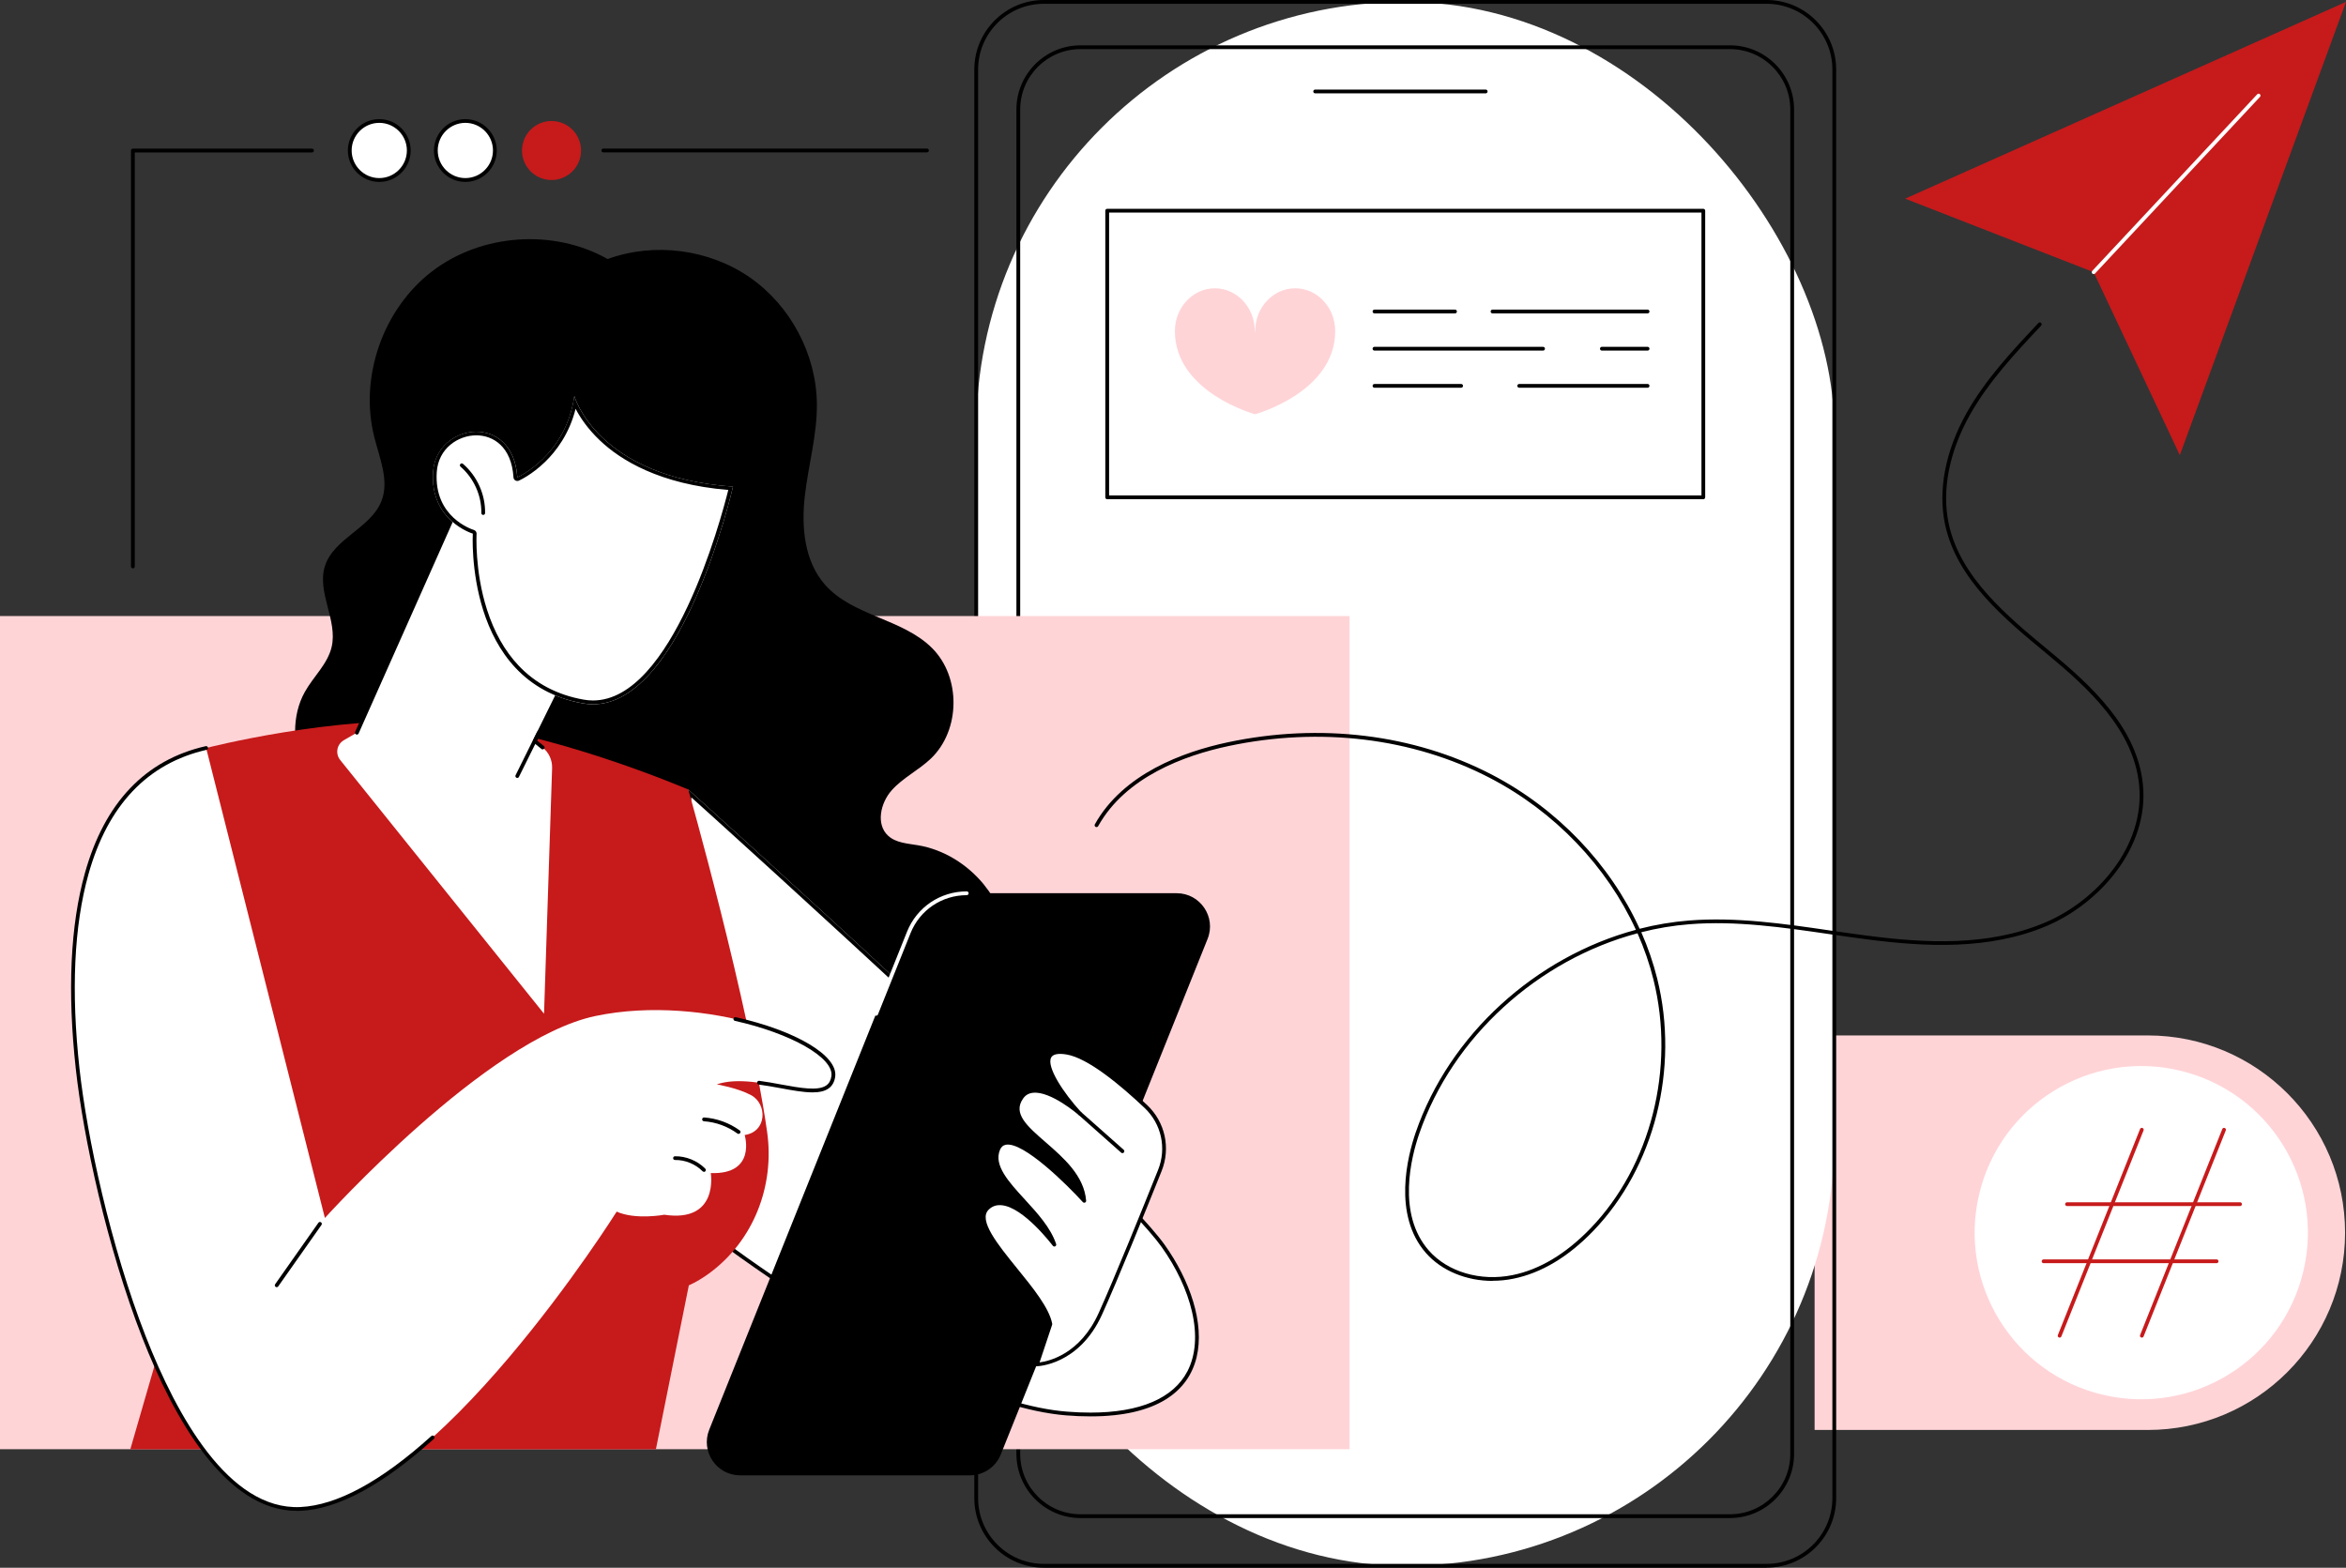<?xml version="1.0" encoding="UTF-8"?>
<svg id="Camada_1" xmlns="http://www.w3.org/2000/svg" viewBox="0 0 384 256.62">
  <rect x="0" y="0" width="384" height="256.62" fill="#333333" stroke="none"/>
  <defs>
    <style>
      .cls-1 {
        fill: #fff;
      }

      .cls-2 {
        fill: #ffd4d7;
      }

      .cls-3 {
        fill: #c71a1b;
      }
    </style>
  </defs>
  <g id="Cross-posting">
    <g>
      <path class="cls-2" d="M351.56,234.07h-54.54v-64.58h54.54c17.83,0,32.29,14.46,32.29,32.29s-14.46,32.29-32.29,32.29Z"/>
      <circle class="cls-1" cx="350.51" cy="201.78" r="27.27" transform="translate(73.59 496.56) rotate(-76.72)"/>
      <g>
        <g>
          <path class="cls-3" d="M337.12,218.95s-.08,0-.11-.02c-.16-.06-.24-.24-.17-.4l13.45-33.72c.06-.16.24-.24.4-.17.16.06.24.24.17.4l-13.45,33.72c-.05.12-.16.19-.29.19Z"/>
          <path class="cls-3" d="M350.58,218.95s-.08,0-.11-.02c-.16-.06-.24-.24-.17-.4l13.45-33.72c.06-.16.24-.24.4-.17.16.06.24.24.17.4l-13.45,33.72c-.05.12-.16.19-.29.19Z"/>
        </g>
        <g>
          <path class="cls-3" d="M366.66,197.42h-28.32c-.17,0-.31-.14-.31-.31s.14-.31.31-.31h28.32c.17,0,.31.14.31.31s-.14.31-.31.31Z"/>
          <path class="cls-3" d="M362.82,206.77h-28.32c-.17,0-.31-.14-.31-.31s.14-.31.31-.31h28.32c.17,0,.31.14.31.31s-.14.31-.31.31Z"/>
        </g>
      </g>
    </g>
    <g>
      <g>
        <rect class="cls-1" x="159.79" y=".31" width="140.46" height="256" rx="70.23" ry="70.23" transform="translate(460.04 256.62) rotate(-180)"/>
        <path d="M289.17,256.62h-118.31c-6.28,0-11.38-5.11-11.38-11.38V11.38c0-6.28,5.11-11.38,11.38-11.38h118.31c6.28,0,11.38,5.11,11.38,11.38v233.85c0,6.28-5.11,11.38-11.38,11.38ZM170.86.62c-5.94,0-10.76,4.83-10.76,10.76v233.85c0,5.94,4.83,10.76,10.76,10.76h118.31c5.94,0,10.76-4.83,10.76-10.76V11.38c0-5.94-4.83-10.76-10.76-10.76h-118.31Z"/>
      </g>
      <g>
        <rect class="cls-1" x="166.68" y="7.73" width="126.67" height="240.45" rx="63.34" ry="63.34" transform="translate(460.04 255.91) rotate(-180)"/>
        <path d="M283.16,248.49h-106.29c-5.79,0-10.5-4.71-10.5-10.5V17.92c0-5.79,4.71-10.5,10.5-10.5h106.29c5.79,0,10.5,4.71,10.5,10.5v220.07c0,5.79-4.71,10.5-10.5,10.5ZM176.87,8.04c-5.45,0-9.88,4.43-9.88,9.88v220.07c0,5.45,4.43,9.88,9.88,9.88h106.29c5.45,0,9.88-4.43,9.88-9.88V17.92c0-5.45-4.43-9.88-9.88-9.88h-106.29Z"/>
      </g>
      <path d="M243.18,15.28h-27.91c-.17,0-.31-.14-.31-.31s.14-.31.31-.31h27.91c.17,0,.31.14.31.31s-.14.31-.31.31Z"/>
    </g>
    <g>
      <rect class="cls-2" x="0" y="100.84" width="220.9" height="136.38"/>
      <g>
        <path d="M161.04,144.78c-2.72-3.31-6.55-5.71-10.78-6.42-1.71-.29-3.6-.38-4.88-1.55-2.04-1.86-1.27-5.37.57-7.44,1.83-2.06,4.43-3.3,6.42-5.2,4.86-4.65,4.95-13.36.18-18.1-4.85-4.83-13.01-5.23-17.53-10.38-3.36-3.83-3.86-9.39-3.29-14.45.57-5.06,2.03-10.03,1.98-15.12-.08-8.12-4.31-16.09-10.99-20.72-6.68-4.62-15.63-5.78-23.26-3-8.85-4.99-20.65-4.17-28.73,2.01-8.07,6.18-11.96,17.35-9.45,27.2.87,3.43,2.44,7.05,1.18,10.35-1.71,4.48-7.84,6.14-9.28,10.72-1.34,4.26,2.11,8.84,1.11,13.2-.65,2.81-3,4.87-4.4,7.39-2.18,3.91-1.94,8.82-.33,13,1.61,4.18,4.45,7.75,7.39,11.13,18.33,21.03,43.18,37.34,70.82,41.17,14.54,2.02,39.14-5.53,37.27-24.38-.34-3.45-1.81-6.72-4-9.4Z"/>
        <g>
          <path class="cls-1" d="M112.66,129.24s69.19,62.19,77.96,74.5c8.77,12.32,9.84,29.98-16.06,27.94-25.9-2.04-68.17-37.05-68.17-37.05l6.26-65.4Z"/>
          <path d="M113.16,130.52c8.2,7.39,68.88,62.23,76.97,73.58,2.45,3.44,4.17,7.11,4.98,10.61.87,3.75.61,7.11-.73,9.72-2.29,4.45-7.78,6.8-15.87,6.8-1.23,0-2.54-.05-3.89-.16-5.83-.46-13.02-2.68-21.36-6.59-6.7-3.14-14.15-7.38-22.14-12.59-12.46-8.13-22.39-16.14-24.07-17.52l6.12-63.85ZM112.66,129.24l-6.26,65.4s42.27,35,68.17,37.05c1.39.11,2.7.16,3.94.16,21.82,0,20.42-16.45,12.12-28.1-8.77-12.32-77.96-74.5-77.96-74.5Z"/>
        </g>
        <path class="cls-3" d="M33.74,122.44s21-5.41,38.44-4.26c17.44,1.15,40.48,11.06,40.48,11.06,0,0,9.83,34.54,12.9,56.01,1.27,8.85-2.22,17.82-9.41,23.13-1.09.8-2.23,1.5-3.4,2.02l-5.39,26.83H21.33l8.7-30.04,3.71-84.74Z"/>
        <g>
          <g>
            <path d="M121.15,241.5h37.6c2.23,0,4.23-1.35,5.06-3.42l33.85-84.39c1.44-3.58-1.2-7.48-5.06-7.48h-34.37c-4.18,0-7.93,2.54-9.49,6.42l-32.65,81.39c-1.44,3.58,1.2,7.48,5.06,7.48Z"/>
            <path class="cls-1" d="M143.4,166.26s-.08,0-.11-.02c-.16-.06-.23-.24-.17-.4l5.34-13.32c1.61-4.02,5.45-6.61,9.78-6.61.17,0,.31.14.31.31s-.14.31-.31.31c-4.07,0-7.69,2.44-9.2,6.22l-5.34,13.32c-.05.12-.16.19-.29.19Z"/>
          </g>
          <g>
            <g>
              <path class="cls-1" d="M171.93,216.74l-2.21,6.61s6.66-.04,10.4-8.29c2.48-5.48,6.99-16.6,9.73-23.45,1.46-3.63.56-7.79-2.29-10.48-3.88-3.67-9.35-8.26-12.99-8.85-6.17-.99-1.29,6.21,2.18,9.99,0,0-7.04-6.14-9.54-2.66-3.75,5.21,9.59,8.79,10.24,16.94,0,0-12.06-13.32-14.09-8.44-1.96,4.72,7.17,9.53,9.18,15.62,0,0-7.16-9.57-10.92-5.96-3.5,3.36,9.21,13.18,10.3,18.97Z"/>
              <path d="M169.72,223.66c-.1,0-.19-.05-.25-.13-.06-.08-.07-.18-.04-.28l2.18-6.54c-.5-2.42-3.09-5.62-5.6-8.71-3.49-4.3-6.78-8.36-4.6-10.46.7-.67,1.55-.97,2.52-.89,2.58.21,5.53,3.03,7.29,5-1.05-1.73-2.54-3.36-4-4.95-2.75-3-5.34-5.84-4.15-8.71.29-.7.78-1.11,1.46-1.23,3.26-.56,10.25,6.51,12.47,8.85-.72-3.36-3.66-5.92-6.28-8.2-3.14-2.73-5.85-5.09-3.76-7.99.49-.68,1.17-1.07,2.01-1.17,1.81-.21,4.09.99,5.74,2.09-2.06-2.62-4.07-5.93-3.2-7.56.43-.8,1.47-1.08,3.1-.82,3.7.59,9.2,5.18,13.16,8.93,2.95,2.79,3.88,7.04,2.36,10.82-2.55,6.37-7.21,17.88-9.74,23.46-3.77,8.33-10.61,8.47-10.67,8.47h0ZM163.62,197.27c-.69,0-1.28.24-1.78.73-1.78,1.71,1.49,5.73,4.65,9.63,2.59,3.19,5.26,6.48,5.74,9.06,0,.05,0,.1-.01.15l-2.06,6.17c1.52-.19,6.62-1.33,9.67-8.07,2.52-5.56,7.18-17.07,9.73-23.44,1.42-3.55.55-7.53-2.21-10.14-3.89-3.68-9.28-8.2-12.83-8.76-1.34-.21-2.16-.04-2.46.5-.8,1.49,1.94,5.73,4.92,8.97.11.12.11.31,0,.42-.11.12-.3.13-.42.02-.05-.04-4.59-3.97-7.5-3.63-.68.08-1.2.38-1.58.92-1.76,2.45.63,4.53,3.67,7.17,2.95,2.57,6.3,5.48,6.63,9.57.01.13-.06.26-.19.31-.12.05-.26.02-.35-.08-2.52-2.78-9.69-9.89-12.58-9.39-.46.08-.79.36-.99.86-1.04,2.51,1.43,5.21,4.04,8.06,2.1,2.29,4.27,4.66,5.16,7.34.05.14-.02.3-.15.37-.13.07-.3.03-.39-.09-.05-.06-4.79-6.35-8.42-6.64-.09,0-.17-.01-.26-.01Z"/>
            </g>
            <path d="M183.72,188.76c-.07,0-.15-.03-.2-.08l-6.97-6.18c-.13-.11-.14-.31-.03-.44.11-.13.31-.14.44-.03l6.97,6.18c.13.11.14.31.03.44-.06.07-.15.1-.23.1Z"/>
          </g>
        </g>
        <g>
          <path class="cls-1" d="M33.74,122.44l19.44,76.93s26.41-29.3,44.28-33.06c17.87-3.76,39.65,4.22,38.92,9.86-.73,5.64-12.15-1.02-19.06,1.33,0,0,3.43.58,5.63,1.77,2.66,1.44,2.62,5.98-1.06,6.52,0,0,1.99,6.49-5.55,6.23,0,0,1.39,8.16-7.61,6.82,0,0-4.72.88-7.79-.51,0,0-29.97,47.69-51.78,48.66-21.81.96-34.23-51.92-36.44-72.04-2.21-20.12-.86-47.53,21.03-52.52Z"/>
          <path d="M48.57,247.31c-11.71,0-20.19-15.33-25.27-28.32-5.81-14.87-9.66-32.81-10.89-44-1.4-12.74-.9-23.52,1.48-32.05,3.23-11.55,9.89-18.55,19.78-20.8.17-.04.33.07.37.23.04.17-.07.33-.23.37-9.65,2.2-16.16,9.05-19.33,20.36-2.37,8.45-2.86,19.15-1.47,31.82,1.23,11.15,5.06,29.03,10.85,43.85,5.09,13.02,13.61,28.43,25.27,27.92,6-.27,13.23-4.18,21.48-11.63.13-.11.32-.1.44.02.11.13.1.32-.02.44-8.36,7.55-15.72,11.52-21.87,11.79-.2,0-.4.01-.6.01Z"/>
          <path d="M132.97,178.81c-1.47,0-3.27-.33-5.22-.69-1.16-.21-2.36-.43-3.56-.59-.17-.02-.29-.18-.26-.35.02-.17.18-.29.35-.26,1.21.16,2.42.38,3.59.6,3.12.57,6.07,1.11,7.41.13.45-.33.72-.83.81-1.52.39-2.99-6.55-6.96-15.8-9.03-.17-.04-.27-.2-.23-.37.04-.17.2-.27.37-.23,9.88,2.21,16.72,6.3,16.28,9.71-.11.86-.47,1.51-1.06,1.94-.66.48-1.57.66-2.66.66Z"/>
          <path d="M120.89,185.61c-.06,0-.13-.02-.18-.06-1.58-1.16-3.53-1.88-5.49-2.01-.17-.01-.3-.16-.29-.33.01-.17.16-.3.33-.29,2.07.14,4.14.89,5.82,2.12.14.1.17.29.07.43-.06.08-.15.13-.25.13Z"/>
          <path d="M115.22,191.81c-.08,0-.16-.03-.22-.09-1.17-1.18-2.86-1.87-4.51-1.84-.17,0-.31-.13-.31-.3,0-.17.13-.31.3-.31,1.82-.03,3.68.73,4.96,2.03.12.12.12.32,0,.44-.06.06-.14.09-.22.09Z"/>
          <path d="M45.29,210.7c-.06,0-.12-.02-.18-.06-.14-.1-.17-.29-.07-.43l7.08-10.06c.1-.14.29-.17.43-.07.14.1.17.29.07.43l-7.08,10.06c-.06.09-.16.13-.25.13Z"/>
        </g>
        <g>
          <path class="cls-1" d="M56.27,121.17l2.14-1.24,19.25-43.25,19.16,25.79-9.29,18.84,1.3,1.05c1.01.82,1.58,2.06,1.54,3.36l-1.32,40.22-33.37-41.54c-.83-1.04-.55-2.57.6-3.23Z"/>
          <path d="M88.82,122.67c-.07,0-.14-.02-.19-.07l-1.3-1.05c-.11-.09-.15-.25-.08-.38l9.21-18.67-18.73-25.21-19.03,42.77c-.07.16-.25.23-.41.16-.16-.07-.23-.25-.16-.41l19.25-43.25c.04-.1.14-.17.25-.18.11-.01.22.03.28.12l19.16,25.79c.07.09.08.22.03.32l-9.18,18.62,1.11.89c.13.11.15.3.05.43-.06.08-.15.11-.24.11Z"/>
          <path d="M84.67,127.34s-.09-.01-.14-.03c-.15-.08-.21-.26-.14-.41l3.52-7.1c.08-.15.26-.21.41-.14.15.08.21.26.14.41l-3.52,7.1c-.05.11-.16.17-.28.17Z"/>
        </g>
        <g>
          <g>
            <path class="cls-1" d="M119.98,79.65s-8.77,38.29-24.56,35.49c-19.44-3.45-18.02-27.78-18.02-27.78,0,0-7.05-2.1-6.51-10.11.54-8.01,13.1-9.83,13.79.89,0,0,7.95-3.49,9.33-13.31,0,0,3.67,13.28,25.98,14.83Z"/>
            <path d="M94.22,66.92c.7,1.34,1.92,3.23,3.98,5.18,3.38,3.21,9.76,7.18,21.01,8.1-1.24,4.95-9.16,34.46-22.15,34.46-.51,0-1.03-.05-1.54-.14-4.29-.76-7.88-2.64-10.66-5.6-2.24-2.37-3.97-5.45-5.15-9.13-2.03-6.33-1.71-12.35-1.7-12.41.02-.28-.17-.54-.44-.63-.27-.08-6.57-2.07-6.08-9.48.26-3.9,3.53-6.01,6.47-6.01,2.73,0,5.77,1.81,6.09,6.89.01.2.12.38.3.49.1.06.21.09.32.09.08,0,.17-.02.25-.05.09-.04,2.12-.94,4.33-3.1,1.77-1.72,3.94-4.55,4.97-8.68ZM94,64.82c-1.38,9.82-9.33,13.31-9.33,13.31-.33-5.22-3.49-7.47-6.71-7.47-3.37,0-6.81,2.48-7.08,6.58-.54,8.01,6.51,10.11,6.51,10.11,0,0-1.42,24.33,18.02,27.78.56.1,1.11.15,1.65.15,14.76,0,22.92-35.63,22.92-35.63-22.31-1.55-25.98-14.83-25.98-14.83Z"/>
          </g>
          <path d="M79.09,84.29h0c-.17,0-.31-.14-.3-.31.04-2.88-1.23-5.71-3.41-7.59-.13-.11-.14-.31-.03-.43.11-.13.31-.14.43-.03,2.32,1.99,3.67,5.01,3.62,8.06,0,.17-.14.3-.31.3Z"/>
        </g>
      </g>
    </g>
    <g>
      <polygon class="cls-3" points="356.8 74.5 342.69 44.55 311.84 32.52 384 .31 356.8 74.5"/>
      <path class="cls-1" d="M342.69,44.86c-.08,0-.15-.03-.21-.08-.12-.12-.13-.31-.01-.44l27-28.91c.12-.12.31-.13.44-.01.12.12.13.31.01.44l-27,28.91c-.06.07-.14.1-.23.1Z"/>
    </g>
    <g>
      <g>
        <rect class="cls-1" x="181.23" y="34.49" width="97.57" height="46.92"/>
        <path d="M278.8,81.72h-97.57c-.17,0-.31-.14-.31-.31v-46.92c0-.17.14-.31.31-.31h97.57c.17,0,.31.14.31.31v46.92c0,.17-.14.31-.31.31ZM181.54,81.1h96.96v-46.3h-96.96v46.3Z"/>
      </g>
      <path class="cls-2" d="M211.99,47.19c-3.61,0-6.54,3.14-6.54,7.01,0,.03,0,.1-.03.18-.02-.08-.03-.14-.03-.18,0-3.87-2.93-7.01-6.54-7.01s-6.54,3.14-6.54,7.01c0,10.02,13.09,13.6,13.09,13.6,0,0,0-.01.03-.04.02.02.03.04.03.04,0,0,13.09-3.58,13.09-13.6,0-3.87-2.93-7.01-6.54-7.01Z"/>
      <g>
        <path d="M269.68,51.3h-25.38c-.17,0-.31-.14-.31-.31s.14-.31.31-.31h25.38c.17,0,.31.14.31.31s-.14.31-.31.31Z"/>
        <path d="M238.16,51.3h-13.18c-.17,0-.31-.14-.31-.31s.14-.31.31-.31h13.18c.17,0,.31.14.31.31s-.14.31-.31.31Z"/>
        <path d="M269.68,57.39h-7.48c-.17,0-.31-.14-.31-.31s.14-.31.31-.31h7.48c.17,0,.31.14.31.31s-.14.31-.31.31Z"/>
        <path d="M252.57,57.39h-27.59c-.17,0-.31-.14-.31-.31s.14-.31.31-.31h27.59c.17,0,.31.14.31.31s-.14.31-.31.31Z"/>
        <path d="M269.68,63.47h-21.01c-.17,0-.31-.14-.31-.31s.14-.31.31-.31h21.01c.17,0,.31.14.31.31s-.14.31-.31.31Z"/>
        <path d="M239.16,63.47h-14.18c-.17,0-.31-.14-.31-.31s.14-.31.31-.31h14.18c.17,0,.31.14.31.31s-.14.31-.31.31Z"/>
      </g>
    </g>
    <path d="M244.32,209.67c-4.29,0-8.36-1.65-10.92-4.57-5.48-6.25-3-15.86-1.68-19.71,5.52-16.06,19.69-28.79,36.05-33.19-4.75-10.38-13.28-19.35-23.94-24.88-12.59-6.53-27.77-8.38-42.74-5.2-7.25,1.54-16.84,5.06-21.34,13.11-.08.15-.27.2-.42.12-.15-.08-.2-.27-.12-.42,4.62-8.25,14.38-11.85,21.75-13.42,15.11-3.21,30.44-1.34,43.15,5.25,10.81,5.61,19.46,14.72,24.27,25.27,2.65-.68,5.35-1.13,8.08-1.35,7.7-.61,15.49.52,23.02,1.62,2.1.31,4.27.62,6.4.89,9.04,1.16,19.55,1.8,28.92-2.2,8.37-3.57,16.33-12.43,15.34-22.48-.89-9.06-8.28-15.85-15.13-21.51-6.9-5.69-14.72-12.15-16.64-21.15-1.19-5.6.06-12.09,3.54-18.27,3.11-5.52,7.5-10.19,11.74-14.71.12-.12.31-.13.44-.01.12.12.13.31.01.44-4.22,4.49-8.58,9.14-11.65,14.59-3.4,6.04-4.64,12.38-3.48,17.83,1.87,8.79,9.61,15.17,16.43,20.8,6.95,5.73,14.44,12.62,15.36,21.92,1.02,10.34-7.13,19.45-15.71,23.11-9.51,4.05-20.12,3.41-29.24,2.24-2.14-.27-4.31-.59-6.41-.89-7.5-1.09-15.25-2.22-22.88-1.61-2.66.21-5.29.65-7.87,1.31,1.09,2.47,1.96,5.01,2.61,7.61,3.65,14.69-.46,30.89-10.46,41.27-4.11,4.27-8.51,6.9-13.08,7.83-1.13.23-2.26.34-3.38.34ZM268.02,152.77c-16.21,4.32-30.26,16.92-35.72,32.82-1.29,3.74-3.71,13.09,1.57,19.1,3.08,3.52,8.46,5.1,13.71,4.03,4.44-.9,8.73-3.48,12.76-7.65,9.86-10.23,13.91-26.2,10.31-40.69-.64-2.59-1.52-5.13-2.61-7.6Z"/>
    <g>
      <g>
        <g>
          <circle class="cls-1" cx="62.08" cy="24.64" r="4.83" transform="translate(26.14 80.93) rotate(-79.1)"/>
          <path d="M62.08,29.78c-2.83,0-5.14-2.31-5.14-5.14s2.31-5.14,5.14-5.14,5.14,2.31,5.14,5.14-2.31,5.14-5.14,5.14ZM62.08,20.11c-2.49,0-4.52,2.03-4.52,4.52s2.03,4.52,4.52,4.52,4.52-2.03,4.52-4.52-2.03-4.52-4.52-4.52Z"/>
        </g>
        <g>
          <circle class="cls-1" cx="76.17" cy="24.64" r="4.83" transform="translate(24.26 85.58) rotate(-67.5)"/>
          <path d="M76.17,29.78c-2.83,0-5.14-2.31-5.14-5.14s2.31-5.14,5.14-5.14,5.14,2.31,5.14,5.14-2.31,5.14-5.14,5.14ZM76.17,20.11c-2.49,0-4.52,2.03-4.52,4.52s2.03,4.52,4.52,4.52,4.52-2.03,4.52-4.52-2.03-4.52-4.52-4.52Z"/>
        </g>
        <circle class="cls-3" cx="90.27" cy="24.64" r="4.83" transform="translate(49.01 108.62) rotate(-79.1)"/>
      </g>
      <path d="M21.75,93.03c-.17,0-.31-.14-.31-.31V24.64c0-.17.14-.31.31-.31h29.32c.17,0,.31.14.31.31s-.14.31-.31.31h-29.01v67.78c0,.17-.14.31-.31.31Z"/>
      <path d="M151.73,24.94h-52.98c-.17,0-.31-.14-.31-.31s.14-.31.31-.31h52.98c.17,0,.31.14.31.31s-.14.31-.31.31Z"/>
    </g>
  </g>
</svg>